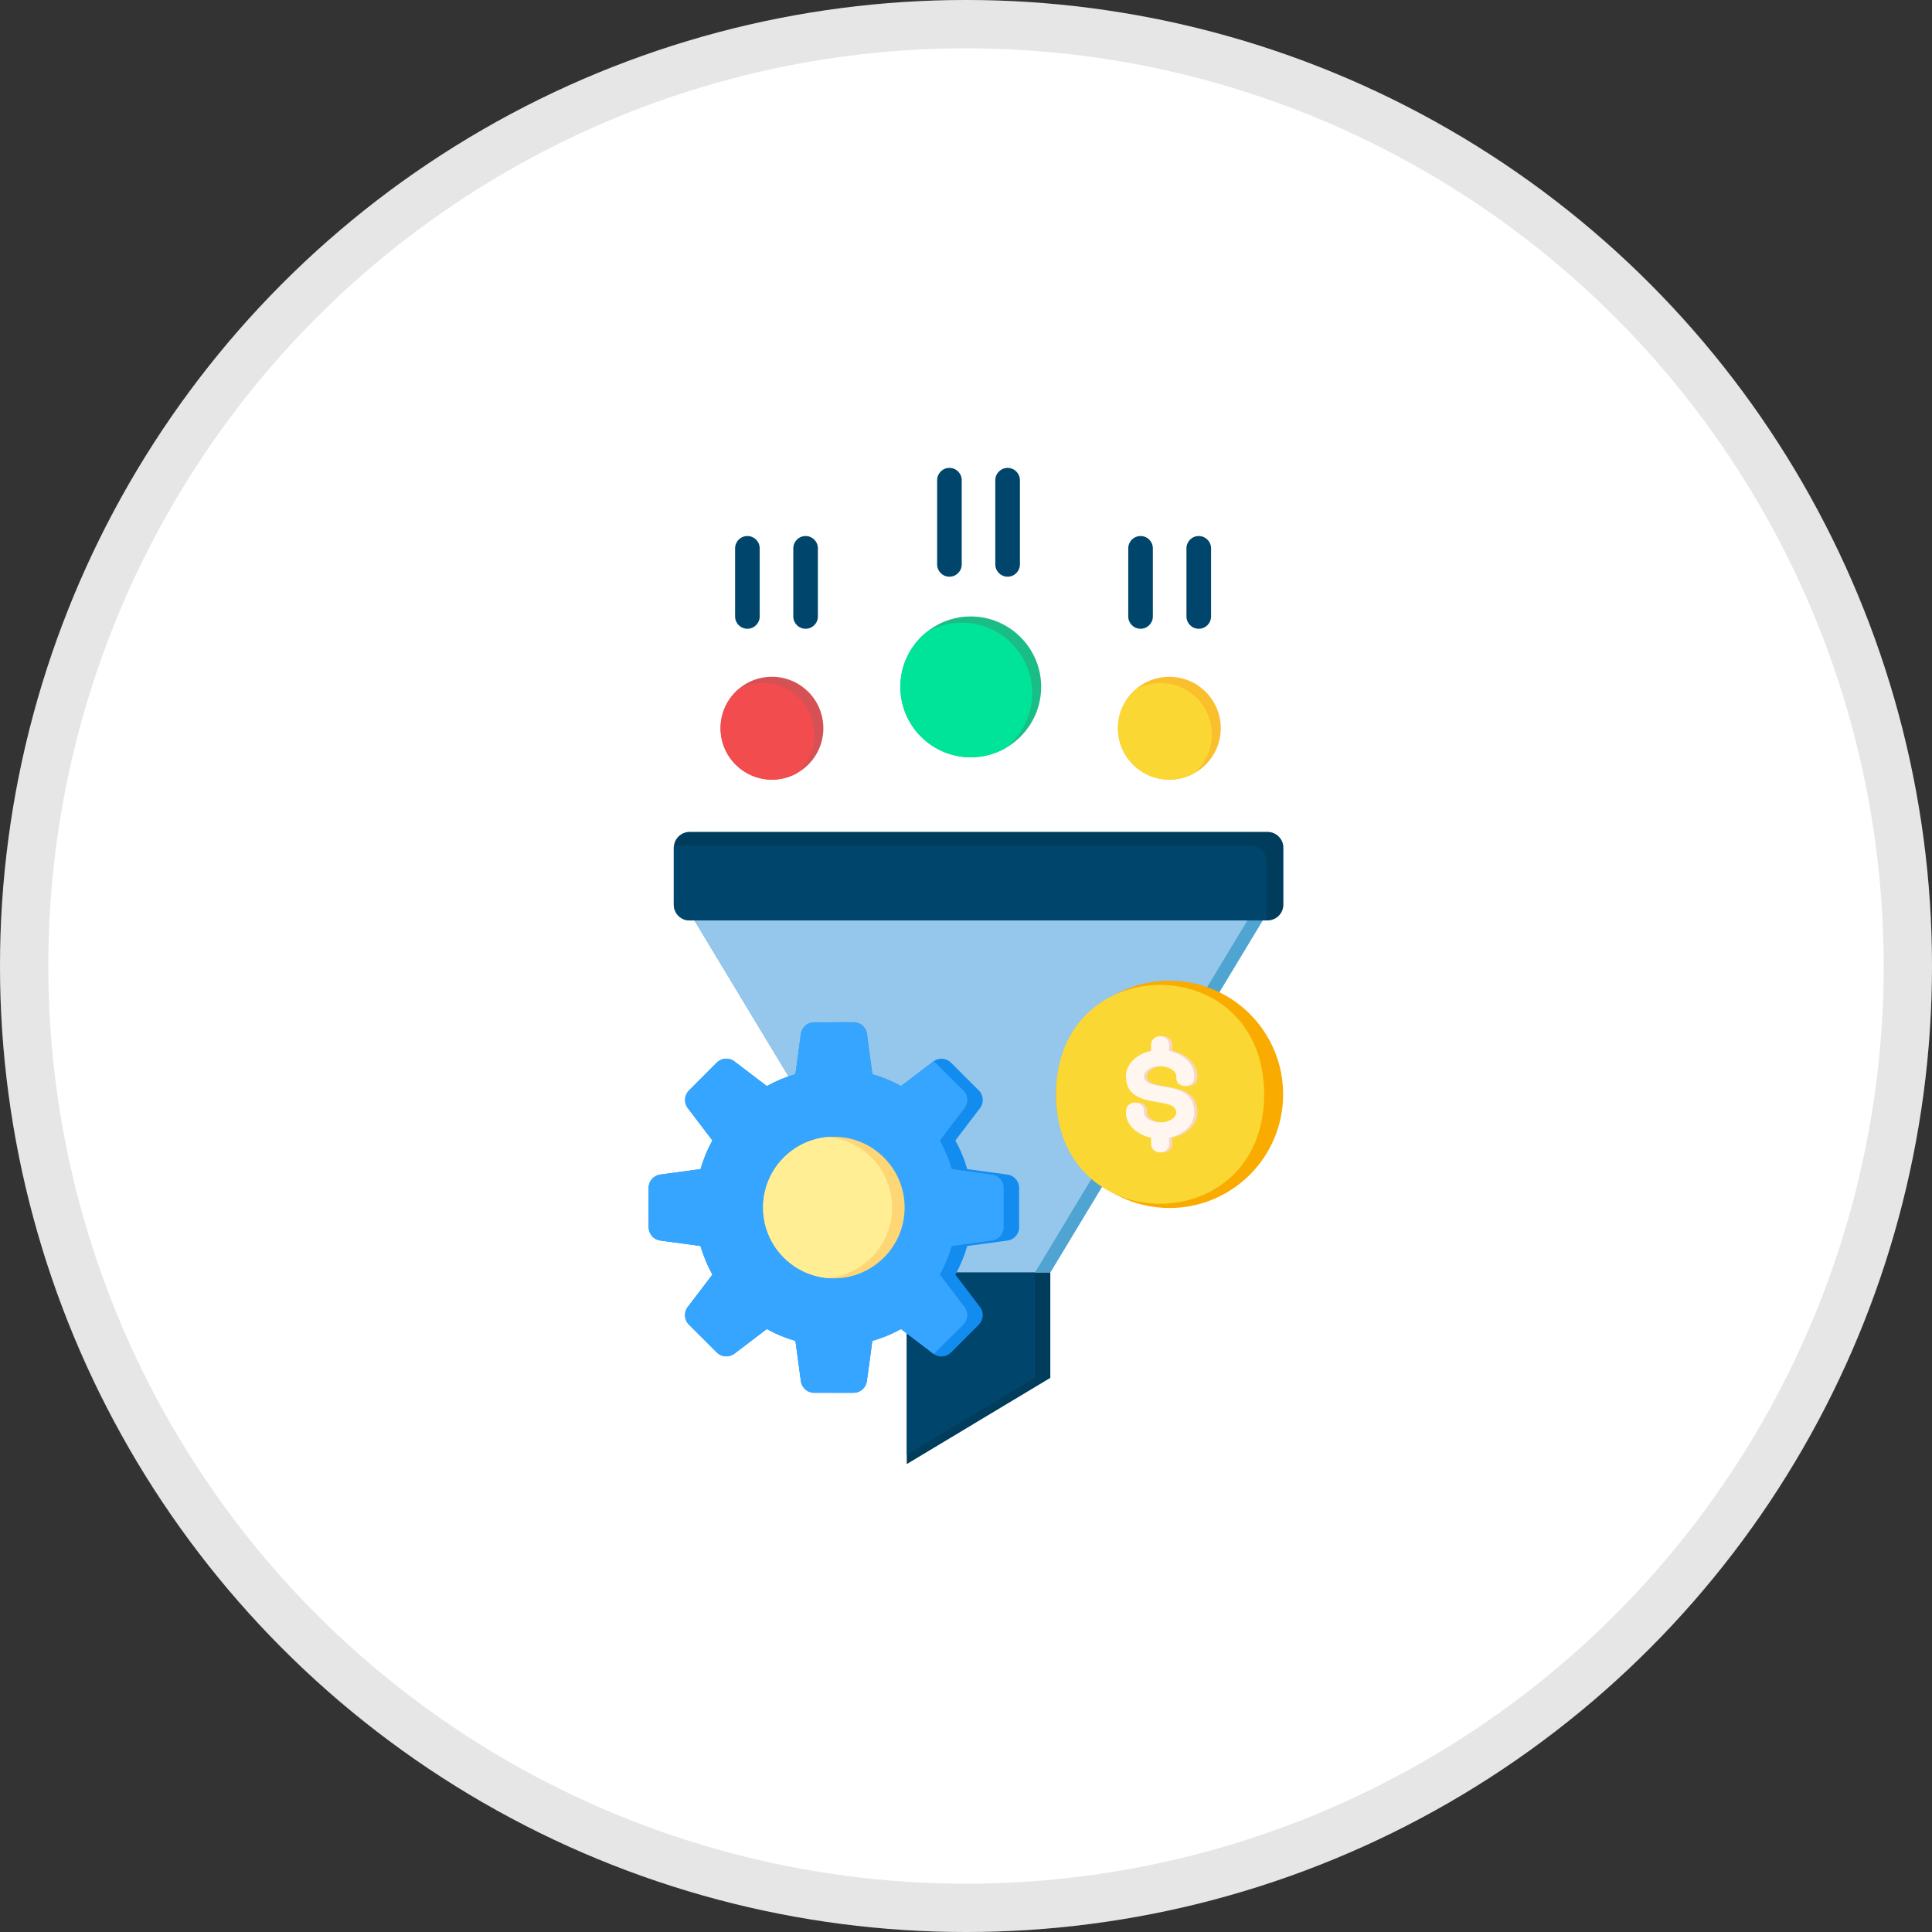 <svg width="56" height="56" viewBox="0 0 56 56" fill="none" xmlns="http://www.w3.org/2000/svg">
<rect x="0" y="0" width="56" height="56" fill="#333333" stroke="none"/>
<circle cx="28" cy="28" r="28" fill="white"/>
<circle cx="28" cy="28" r="27.3" stroke="black" stroke-opacity="0.1" stroke-width="1.4"/>
<path fill-rule="evenodd" clip-rule="evenodd" d="M20.127 26.679H36.602L30.445 36.886H26.285L20.127 26.679Z" fill="#4FA4D1"/>
<path fill-rule="evenodd" clip-rule="evenodd" d="M20.127 26.679H36.157L29.999 36.886H26.285L20.127 26.679Z" fill="#95C6EB"/>
<path fill-rule="evenodd" clip-rule="evenodd" d="M26.283 36.886H30.444V39.938L26.283 42.437V36.886Z" fill="#003C5C"/>
<path d="M22.524 22.591C23.343 22.508 23.941 21.778 23.858 20.959C23.776 20.139 23.046 19.542 22.226 19.624C21.407 19.706 20.81 20.437 20.892 21.256C20.974 22.075 21.705 22.673 22.524 22.591Z" fill="#D65154"/>
<path d="M34.043 22.591C34.862 22.509 35.459 21.778 35.377 20.959C35.295 20.14 34.564 19.542 33.745 19.625C32.926 19.707 32.328 20.438 32.41 21.257C32.493 22.076 33.223 22.673 34.043 22.591Z" fill="#F9BF2C"/>
<path fill-rule="evenodd" clip-rule="evenodd" d="M28.138 21.95C29.262 21.95 30.179 21.034 30.179 19.909C30.179 18.785 29.262 17.868 28.138 17.868C27.014 17.868 26.097 18.785 26.097 19.909C26.097 21.034 27.014 21.95 28.138 21.95Z" fill="#1BBD87"/>
<path fill-rule="evenodd" clip-rule="evenodd" d="M23.091 22.418C22.872 22.537 22.627 22.599 22.377 22.599C21.554 22.599 20.887 21.931 20.887 21.108C20.887 20.657 21.087 20.253 21.403 19.98C21.615 19.864 21.858 19.798 22.116 19.798C22.94 19.798 23.607 20.466 23.607 21.288C23.607 21.74 23.407 22.143 23.09 22.417L23.091 22.418Z" fill="#F24C4E"/>
<path fill-rule="evenodd" clip-rule="evenodd" d="M34.61 22.418C34.392 22.537 34.146 22.599 33.897 22.599C33.073 22.599 32.406 21.931 32.406 21.108C32.406 20.657 32.607 20.253 32.922 19.98C33.134 19.864 33.377 19.798 33.636 19.798C34.459 19.798 35.127 20.466 35.127 21.288C35.127 21.74 34.926 22.143 34.61 22.417L34.61 22.418Z" fill="#FBD734"/>
<path fill-rule="evenodd" clip-rule="evenodd" d="M29.165 21.674C28.854 21.856 28.499 21.951 28.138 21.951C27.011 21.951 26.097 21.037 26.097 19.91C26.097 19.272 26.39 18.701 26.849 18.327C27.161 18.145 27.516 18.049 27.877 18.05C29.004 18.05 29.918 18.964 29.918 20.091C29.918 20.729 29.624 21.299 29.165 21.674Z" fill="#00E499"/>
<path d="M19.99 24.113H36.739C36.993 24.113 37.199 24.319 37.199 24.572V26.22C37.199 26.473 36.993 26.679 36.739 26.679H19.99C19.737 26.679 19.531 26.473 19.531 26.22V24.572C19.531 24.319 19.737 24.113 19.99 24.113Z" fill="#003C5C"/>
<path fill-rule="evenodd" clip-rule="evenodd" d="M19.988 26.68H36.705C36.708 26.659 36.71 26.637 36.71 26.615V24.967C36.71 24.714 36.504 24.508 36.251 24.508H19.534C19.531 24.529 19.529 24.551 19.529 24.573V26.221C19.529 26.473 19.736 26.68 19.988 26.68ZM22.02 17.869C22.02 18.065 21.861 18.225 21.664 18.225C21.466 18.225 21.307 18.066 21.307 17.869V15.894C21.307 15.697 21.466 15.537 21.664 15.537C21.861 15.537 22.02 15.696 22.02 15.894V17.868V17.869ZM23.707 17.869C23.707 18.065 23.548 18.225 23.35 18.225C23.153 18.225 22.994 18.066 22.994 17.869V15.894C22.994 15.697 23.153 15.537 23.35 15.537C23.548 15.537 23.707 15.696 23.707 15.894V17.868V17.869ZM27.876 16.36C27.876 16.556 27.717 16.716 27.519 16.716C27.322 16.716 27.163 16.557 27.163 16.36V13.919C27.163 13.723 27.322 13.562 27.519 13.562C27.717 13.562 27.876 13.722 27.876 13.919V16.36ZM29.563 16.36C29.563 16.556 29.403 16.716 29.206 16.716C29.009 16.716 28.849 16.557 28.849 16.36V13.919C28.849 13.723 29.009 13.562 29.206 13.562C29.403 13.562 29.563 13.722 29.563 13.919V16.36ZM33.416 17.869C33.416 18.065 33.257 18.225 33.06 18.225C32.862 18.225 32.703 18.066 32.703 17.869V15.894C32.703 15.697 32.862 15.537 33.06 15.537C33.257 15.537 33.416 15.696 33.416 15.894V17.868V17.869ZM35.103 17.869C35.103 18.065 34.944 18.225 34.746 18.225C34.549 18.225 34.39 18.066 34.39 17.869V15.894C34.39 15.697 34.549 15.537 34.746 15.537C34.944 15.537 35.103 15.696 35.103 15.894V17.868V17.869Z" fill="#00466C"/>
<path d="M35.846 34.377C37.313 33.301 37.63 31.24 36.555 29.773C35.479 28.306 33.418 27.989 31.951 29.065C30.484 30.14 30.167 32.201 31.242 33.668C32.318 35.135 34.379 35.452 35.846 34.377Z" fill="#F9AB00"/>
<path fill-rule="evenodd" clip-rule="evenodd" d="M30.61 31.72C30.61 27.491 36.642 27.491 36.642 31.72C36.642 35.949 30.61 35.949 30.61 31.72Z" fill="#FBD734"/>
<path fill-rule="evenodd" clip-rule="evenodd" d="M34.703 31.273C34.665 31.568 34.155 31.549 34.188 31.206C34.211 30.96 33.675 30.784 33.364 31.008C33.293 31.059 33.249 31.125 33.249 31.194C33.249 31.696 34.709 31.224 34.709 32.244C34.709 32.619 34.373 32.896 33.979 32.978V33.166C33.979 33.297 33.862 33.403 33.719 33.403C33.575 33.403 33.458 33.297 33.458 33.166V32.978C33.031 32.889 32.68 32.572 32.734 32.166C32.772 31.871 33.282 31.89 33.249 32.232C33.226 32.478 33.762 32.655 34.073 32.431C34.144 32.38 34.188 32.314 34.188 32.245C34.188 31.742 32.728 32.214 32.728 31.195C32.728 30.82 33.064 30.543 33.458 30.46V30.273C33.458 30.142 33.575 30.036 33.719 30.036C33.862 30.036 33.979 30.142 33.979 30.273V30.46C34.406 30.549 34.757 30.867 34.703 31.273Z" fill="#F7D6C3"/>
<path fill-rule="evenodd" clip-rule="evenodd" d="M34.611 31.273C34.572 31.568 34.063 31.549 34.095 31.206C34.119 30.96 33.583 30.784 33.272 31.008C33.201 31.059 33.157 31.125 33.157 31.194C33.157 31.696 34.616 31.224 34.616 32.244C34.616 32.619 34.28 32.896 33.886 32.978V33.166C33.886 33.297 33.77 33.403 33.626 33.403C33.482 33.403 33.365 33.297 33.365 33.166V32.978C32.938 32.889 32.588 32.572 32.641 32.166C32.68 31.871 33.189 31.89 33.157 32.232C33.133 32.478 33.669 32.655 33.98 32.431C34.051 32.38 34.095 32.314 34.095 32.245C34.095 31.742 32.636 32.214 32.636 31.195C32.636 30.82 32.971 30.543 33.365 30.46V30.273C33.365 30.142 33.482 30.036 33.626 30.036C33.77 30.036 33.886 30.142 33.886 30.273V30.46C34.313 30.549 34.664 30.867 34.611 31.273Z" fill="#FFF6F0"/>
<path fill-rule="evenodd" clip-rule="evenodd" d="M29.998 36.886V39.938L26.283 42.169V36.886H29.998Z" fill="#00466C"/>
<path fill-rule="evenodd" clip-rule="evenodd" d="M25.285 31.136C25.574 31.219 25.853 31.335 26.116 31.481L27.053 30.767C27.128 30.71 27.221 30.682 27.315 30.688C27.409 30.695 27.498 30.735 27.565 30.802L28.372 31.608C28.518 31.754 28.524 31.987 28.39 32.14L27.692 33.057C27.838 33.32 27.953 33.599 28.036 33.888L29.203 34.046C29.404 34.073 29.549 34.25 29.54 34.449V35.572C29.54 35.77 29.393 35.933 29.203 35.958L28.036 36.116C27.953 36.405 27.838 36.684 27.692 36.947L28.405 37.884C28.462 37.959 28.491 38.052 28.484 38.146C28.478 38.24 28.438 38.329 28.371 38.396L27.565 39.203C27.495 39.273 27.401 39.314 27.302 39.317C27.203 39.32 27.107 39.286 27.032 39.221L26.115 38.523C25.852 38.669 25.574 38.784 25.285 38.867L25.127 40.034C25.114 40.13 25.065 40.218 24.99 40.281C24.916 40.343 24.82 40.376 24.723 40.371H23.6C23.402 40.371 23.239 40.224 23.214 40.034L23.056 38.867C22.767 38.784 22.489 38.669 22.226 38.523L21.289 39.236C21.214 39.293 21.12 39.321 21.026 39.315C20.932 39.309 20.843 39.269 20.777 39.202L19.969 38.396C19.899 38.326 19.859 38.232 19.855 38.133C19.852 38.034 19.886 37.938 19.951 37.863L20.65 36.946C20.504 36.683 20.388 36.405 20.305 36.116L19.139 35.958C19.042 35.944 18.954 35.896 18.892 35.821C18.829 35.746 18.797 35.651 18.801 35.554V34.431C18.801 34.233 18.948 34.07 19.139 34.045L20.305 33.887C20.388 33.598 20.504 33.32 20.65 33.057L19.936 32.12C19.879 32.044 19.851 31.951 19.857 31.857C19.864 31.763 19.904 31.674 19.971 31.608L20.777 30.8C20.847 30.73 20.941 30.689 21.039 30.686C21.138 30.683 21.235 30.717 21.309 30.782L22.227 31.481C22.489 31.335 22.768 31.219 23.057 31.136L23.215 29.97C23.227 29.876 23.273 29.79 23.345 29.728C23.416 29.666 23.507 29.632 23.601 29.632L24.742 29.631C24.95 29.631 25.12 29.793 25.132 29.998L25.286 31.137L25.285 31.136Z" fill="#138CF0"/>
<path fill-rule="evenodd" clip-rule="evenodd" d="M25.285 31.136C25.574 31.219 25.852 31.335 26.115 31.481L27.064 30.758L27.923 31.607C28.069 31.753 28.075 31.986 27.941 32.139L27.242 33.057C27.388 33.32 27.504 33.598 27.587 33.887L28.754 34.045C28.955 34.072 29.1 34.249 29.091 34.449V35.572C29.091 35.769 28.944 35.932 28.754 35.958L27.587 36.116C27.504 36.405 27.388 36.683 27.242 36.946L27.956 37.883C28.013 37.958 28.041 38.051 28.035 38.146C28.029 38.24 27.988 38.328 27.922 38.395L27.064 39.246L26.115 38.523C25.785 38.704 25.644 38.746 25.284 38.867C25.263 39.022 25.134 40.048 25.106 40.115C25.061 40.224 24.99 40.294 24.883 40.344L24.723 40.371L23.563 40.369L23.485 40.353C23.342 40.309 23.236 40.181 23.214 40.033L23.056 38.867C22.708 38.753 22.54 38.695 22.226 38.522L21.288 39.236C21.128 39.344 20.921 39.345 20.776 39.201L19.969 38.395C19.899 38.325 19.858 38.231 19.855 38.133C19.852 38.034 19.886 37.937 19.951 37.863L20.649 36.945L20.492 36.631C20.492 36.631 20.305 36.171 20.305 36.115L19.129 35.956C18.931 35.925 18.803 35.761 18.801 35.554V34.421C18.803 34.227 18.953 34.071 19.138 34.045L20.305 33.886C20.425 33.529 20.481 33.361 20.649 33.056L19.936 32.119C19.879 32.044 19.851 31.951 19.857 31.857C19.863 31.762 19.904 31.674 19.97 31.607L20.776 30.8C20.935 30.655 21.14 30.649 21.309 30.782L22.226 31.48C22.598 31.293 22.662 31.258 23.056 31.136L23.214 29.969C23.224 29.902 23.25 29.839 23.291 29.786C23.331 29.732 23.385 29.69 23.447 29.663C23.452 29.66 23.457 29.659 23.463 29.656C23.471 29.653 23.479 29.65 23.488 29.648C23.496 29.645 23.504 29.643 23.513 29.641L23.521 29.639L24.741 29.63C24.952 29.63 25.106 29.784 25.131 29.998L25.285 31.136ZM18.902 35.834L18.89 35.821C18.894 35.826 18.898 35.83 18.902 35.834Z" fill="#36A5FF"/>
<path d="M24.169 37.053C25.302 37.053 26.221 36.134 26.221 35.002C26.221 33.869 25.302 32.95 24.169 32.95C23.037 32.95 22.118 33.869 22.118 35.002C22.118 36.134 23.037 37.053 24.169 37.053Z" fill="#FFD675"/>
<path fill-rule="evenodd" clip-rule="evenodd" d="M23.985 37.044C22.939 36.951 22.118 36.072 22.118 35.002C22.118 33.931 22.942 33.048 23.992 32.958C25.039 33.051 25.859 33.93 25.859 35.001C25.859 36.072 25.035 36.954 23.985 37.044Z" fill="#FFEE93"/>
</svg>

